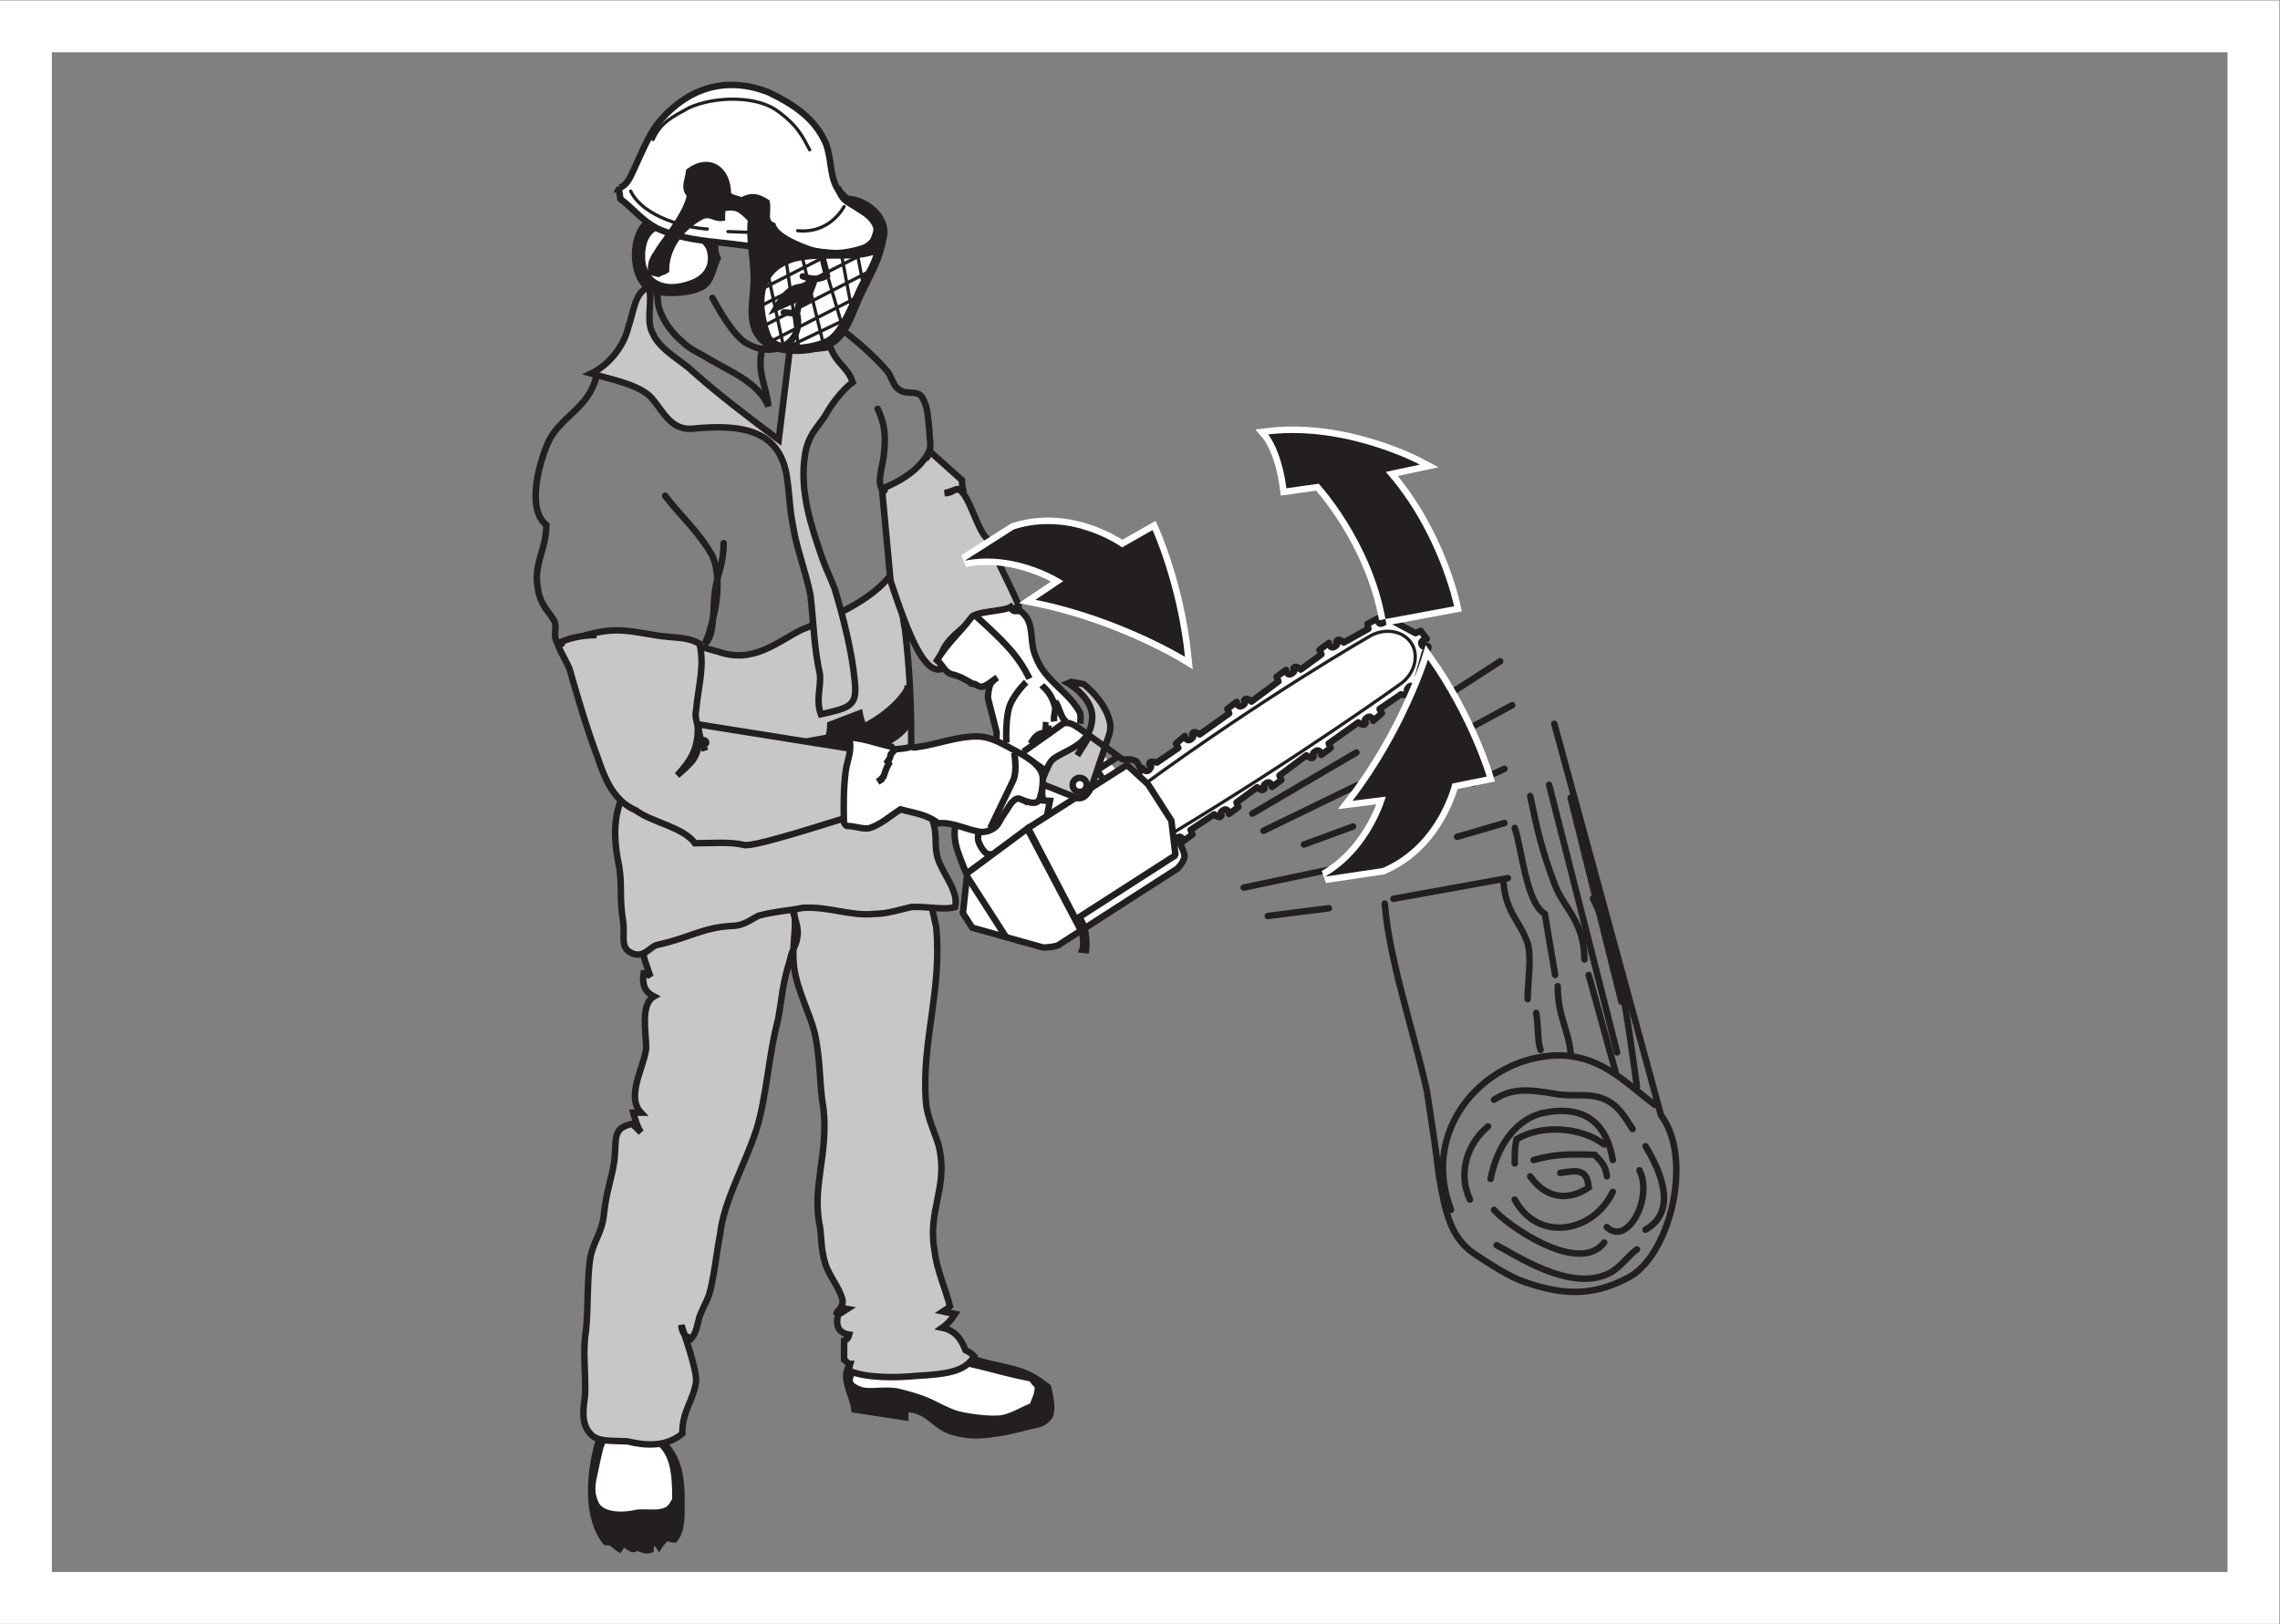 <?xml version="1.0" encoding="UTF-8" standalone="no"?>
<svg
   xmlns:dc="http://purl.org/dc/elements/1.1/"
   xmlns:cc="http://creativecommons.org/ns#"
   xmlns:rdf="http://www.w3.org/1999/02/22-rdf-syntax-ns#"
   xmlns:svg="http://www.w3.org/2000/svg"
   xmlns="http://www.w3.org/2000/svg"
   viewBox="0 0 234.333 166.92"
   height="166.92"
   width="234.333"
   xml:space="preserve"
   id="svg2"
   version="1.1"><rect x="0" y="0" width="234.333" height="166.92" fill="#808080" stroke="none"/><defs
     id="defs6" /><g
     transform="matrix(1.333,0,0,-1.333,0,166.92)"
     id="g10"><g
       transform="scale(0.1)"
       id="g12"><path
         id="path14"
         style="fill:#231f20;fill-opacity:1;fill-rule:nonzero;stroke:none"
         d="m 504.184,1082.91 c -17.25,-3.97 -19.903,-41.79 -3.981,-53.07 5.309,-4.65 28.531,-4.65 38.488,0 9.957,3.32 9.957,13.27 14.594,23.22 -1.992,3.98 -1.992,7.3 -1.992,13.27 -5.973,3.98 -7.293,10.62 -13.27,13.94 -14.593,7.29 -26.539,3.97 -39.804,-1.99 l 5.965,4.63" /><path
         id="path16"
         style="fill:none;stroke:#231f20;stroke-width:5;stroke-linecap:round;stroke-linejoin:miter;stroke-miterlimit:3.864;stroke-dasharray:none;stroke-opacity:1"
         d="m 504.184,1082.91 c -17.25,-3.97 -19.903,-41.79 -3.981,-53.07 5.309,-4.65 28.531,-4.65 38.488,0 9.957,3.32 9.957,13.27 14.594,23.22 -1.992,3.98 -1.992,7.3 -1.992,13.27 -5.973,3.98 -7.293,10.62 -13.27,13.94 -14.593,7.29 -26.539,3.97 -39.804,-1.99 z" /><path
         id="path18"
         style="fill:#ffffff;fill-opacity:1;fill-rule:nonzero;stroke:none"
         d="m 494.898,1054.39 c 0,-19.24 15.922,-29.2 38.477,-20.57 9.297,3.31 17.918,11.94 13.938,25.88 -1.329,4.64 -5.305,6.63 -6.633,10.61 -7.965,2.65 -10.617,6.64 -18.578,7.97 -11.942,2.64 -27.204,-0.67 -27.204,-23.89" /><path
         id="path20"
         style="fill:none;stroke:#231f20;stroke-width:5;stroke-linecap:round;stroke-linejoin:miter;stroke-miterlimit:3.864;stroke-dasharray:none;stroke-opacity:1"
         d="m 494.898,1054.39 c 0,-19.24 15.922,-29.2 38.477,-20.57 9.297,3.31 17.918,11.94 13.938,25.88 -1.329,4.64 -5.305,6.63 -6.633,10.61 -7.965,2.65 -10.617,6.64 -18.578,7.97 -11.942,2.64 -27.204,-0.67 -27.204,-23.89 z" /><path
         id="path22"
         style="fill:#231f20;fill-opacity:1;fill-rule:nonzero;stroke:none"
         d="m 478.305,157.969 c -6.633,0 -7.957,-3.309 -12.602,-5.297 -9.949,-23.902 -16.586,-67.024 1.328,-89.57 5.965,0 5.309,-1.992 10.614,-5.312 1.332,1.992 1.996,3.32 2.652,4.641 3.316,-2 8.629,-7.301 9.953,-3.309 4.648,-1.332 7.301,-3.32 11.281,-2 0,5.309 3.317,7.969 6.637,2.66 1.992,3.32 4.645,5.309 6.637,7.309 1.988,-2 3.316,-2 5.308,-2 5.965,7.289 5.309,18.582 5.309,31.18 0,26.54 -6.637,39.809 -23.891,51.09 -7.297,4.641 -11.941,11.289 -23.226,10.61" /><path
         id="path24"
         style="fill:none;stroke:#231f20;stroke-width:5;stroke-linecap:round;stroke-linejoin:miter;stroke-miterlimit:3.864;stroke-dasharray:none;stroke-opacity:1"
         d="m 478.305,157.969 c -6.633,0 -7.957,-3.309 -12.602,-5.297 -9.949,-23.902 -16.586,-67.024 1.328,-89.57 5.965,0 5.309,-1.992 10.614,-5.312 1.332,1.992 1.996,3.32 2.652,4.641 3.316,-2 8.629,-7.301 9.953,-3.309 4.648,-1.332 7.301,-3.32 11.281,-2 0,5.309 3.317,7.969 6.637,2.66 1.992,3.32 4.645,5.309 6.637,7.309 1.988,-2 3.316,-2 5.308,-2 5.965,7.289 5.309,18.582 5.309,31.18 0,26.54 -6.637,39.809 -23.891,51.09 -7.297,4.641 -11.941,11.289 -23.226,10.61 z" /><path
         id="path26"
         style="fill:#231f20;fill-opacity:1;fill-rule:nonzero;stroke:none"
         d="m 666.754,212.391 c -3.984,-3.981 -12.613,-11.95 -13.941,-17.922 -1.989,-9.297 4.644,-18.578 5.976,-29.188 l 39.149,-5.98 c 0,2.66 0,4.64 0,6.629 22.55,-1.321 19.894,-16.578 45.785,-19.891 14.593,-2.668 39.136,3.313 48.425,5.961 7.965,1.988 11.286,1.34 15.934,6.648 4.637,4.641 1.32,17.243 0,23.872 -7.969,5.98 -13.273,9.96 -24.559,13.289 -17.25,4.632 -23.882,4.632 -39.144,10.613 -21.231,5.969 -52.414,1.316 -74.977,7.289 -0.668,-0.66 -1.992,-1.32 -2.648,-1.32" /><path
         id="path28"
         style="fill:none;stroke:#231f20;stroke-width:5;stroke-linecap:round;stroke-linejoin:miter;stroke-miterlimit:3.864;stroke-dasharray:none;stroke-opacity:1"
         d="m 666.754,212.391 c -3.984,-3.981 -12.613,-11.95 -13.941,-17.922 -1.989,-9.297 4.644,-18.578 5.976,-29.188 l 39.149,-5.98 c 0,2.66 0,4.64 0,6.629 22.55,-1.321 19.894,-16.578 45.785,-19.891 14.593,-2.668 39.136,3.313 48.425,5.961 7.965,1.988 11.286,1.34 15.934,6.648 4.637,4.641 1.32,17.243 0,23.872 -7.969,5.98 -13.273,9.96 -24.559,13.289 -17.25,4.632 -23.882,4.632 -39.144,10.613 -21.231,5.969 -52.414,1.316 -74.977,7.289 -0.668,-0.66 -1.992,-1.32 -2.648,-1.32 z" /><path
         id="path30"
         style="fill:#ffffff;fill-opacity:1;fill-rule:nonzero;stroke:none"
         d="m 469.02,146.691 c -6.637,-6.632 -6.637,-13.261 -9.293,-23.882 -1.989,-11.278 -5.965,-19.239 0,-31.188 5.312,-8.633 20.57,-8.633 31.855,-5.973 8.621,0.672 15.922,-1.316 22.555,1.992 3.32,1.328 5.312,5.969 6.633,7.961 0,24.546 -1.985,42.468 -22.551,49.769 -9.293,2.66 -25.223,3.32 -32.516,-4.641 l 3.317,5.961" /><path
         id="path32"
         style="fill:none;stroke:#231f20;stroke-width:5;stroke-linecap:round;stroke-linejoin:miter;stroke-miterlimit:3.864;stroke-dasharray:none;stroke-opacity:1"
         d="m 469.02,146.691 c -6.637,-6.632 -6.637,-13.261 -9.293,-23.882 -1.989,-11.278 -5.965,-19.239 0,-31.188 5.312,-8.633 20.57,-8.633 31.855,-5.973 8.621,0.672 15.922,-1.316 22.555,1.992 3.32,1.328 5.312,5.969 6.633,7.961 0,24.546 -1.985,42.468 -22.551,49.769 -9.293,2.66 -25.223,3.32 -32.516,-4.641 z" /><path
         id="path34"
         style="fill:#ffffff;fill-opacity:1;fill-rule:nonzero;stroke:none"
         d="m 666.754,201.762 c -5.316,-1.992 -17.922,-13.922 -7.965,-19.242 9.281,-5.969 17.91,-1.309 32.512,-3.309 8.625,-1.992 17.91,-4.652 25.219,-7.949 7.289,-3.332 12.601,-6.653 20.558,-9.301 6.645,-1.992 27.207,-5.301 36.492,-3.313 8.621,1.993 15.262,6.633 22.563,9.282 1.992,5.968 4.637,9.289 3.98,15.922 -1.988,1.32 -3.32,3.308 -4.64,5.308 -30.528,5.969 -47.774,13.93 -82.938,16.59 -20.57,0 -31.859,-9.289 -49.765,-3.309 l 3.984,-0.679" /><path
         id="path36"
         style="fill:none;stroke:#231f20;stroke-width:5;stroke-linecap:round;stroke-linejoin:miter;stroke-miterlimit:3.864;stroke-dasharray:none;stroke-opacity:1"
         d="m 666.754,201.762 c -5.316,-1.992 -17.922,-13.922 -7.965,-19.242 9.281,-5.969 17.91,-1.309 32.512,-3.309 8.625,-1.992 17.91,-4.652 25.219,-7.949 7.289,-3.332 12.601,-6.653 20.558,-9.301 6.645,-1.992 27.207,-5.301 36.492,-3.313 8.621,1.993 15.262,6.633 22.563,9.282 1.992,5.968 4.637,9.289 3.98,15.922 -1.988,1.32 -3.32,3.308 -4.64,5.308 -30.528,5.969 -47.774,13.93 -82.938,16.59 -20.57,0 -31.859,-9.289 -49.765,-3.309 z" /><path
         id="path38"
         style="fill:#c8c7c7;fill-opacity:1;fill-rule:nonzero;stroke:none"
         d="m 575.852,566.039 c -18.582,-5.969 -53.086,-8.629 -69.676,-21.894 -17.25,-12.606 -10.613,-28.536 -4.645,-45.118 -1.328,1.321 -2.652,2.657 -5.304,2.657 -1.329,-9.297 1.324,-14.598 7.957,-17.918 -10.614,-5.969 -5.965,-27.871 -5.965,-39.817 -1.328,-13.933 -15.93,-37.148 -3.985,-49.765 h -5.972 c 0.664,-2.645 3.32,-11.942 5.972,-15.254 -1.992,1.992 -3.984,3.984 -6.636,6.633 -15.926,-3.321 -11.946,-11.27 -13.938,-28.536 -1.988,-13.925 -5.965,-22.558 -7.957,-40.468 -1.328,-15.266 -7.965,-20.567 -10.613,-34.504 -2.656,-17.91 -1.328,-37.157 -3.32,-56.395 -2.653,-14.601 0,-33.18 -0.665,-49.109 -1.332,-10.621 -3.316,-21.891 3.985,-29.86 5.305,-6.632 16.582,-5.312 28.523,-5.961 13.938,-3.332 29.864,-4.652 42.465,5.961 0,17.918 7.969,23.891 10.621,39.821 0.66,9.297 -7.965,33.168 -11.277,43.789 0,-3.992 1.324,-5.301 2.648,-7.973 1.993,-0.648 3.321,-1.988 4.645,-2.648 4.644,5.32 4.644,10.621 6.637,17.25 1.988,5.308 5.312,11.289 7.304,16.59 3.981,13.273 5.973,34.503 8.621,47.109 2.653,25.215 19.239,53.75 27.868,80.293 7.96,25.207 9.293,57.062 16.582,84.258 3.324,17.258 3.324,27.871 9.296,46.457 1.325,7.957 5.309,11.277 5.973,19.902 0.656,9.285 -4.648,15.922 -4.648,25.215 5.965,-18.578 -0.664,-29.863 1.992,-51.094 2.656,-17.91 11.937,-34.504 15.922,-50.43 4.644,-21.894 3.324,-39.14 6.633,-57.726 3.984,-35.82 -9.286,-60.371 -2.649,-91.563 1.332,-9.949 0.66,-16.582 3.981,-27.871 2.652,-9.285 10.613,-17.91 13.265,-27.859 1.332,-5.313 -3.972,-8.621 -4.644,-11.949 0,3.976 5.32,5.316 8.625,4.648 l -7.289,-4.648 c -1.996,-7.961 0,-13.942 8.621,-15.262 -0.664,-2.66 -1.992,-3.98 -3.981,-4.648 v -14.59 c 1.989,-1.321 2.649,-3.321 4.641,-3.321 -0.66,-1.992 -0.66,-3.32 -0.66,-5.312 13.265,-5.969 37.816,-5.301 51.09,-3.981 21.894,1.332 38.484,2.661 45.117,15.274 -2.653,2.648 -3.985,3.297 -6.633,4.637 -3.32,8.621 -7.969,15.25 -17.914,17.25 4.648,3.32 7.301,6.632 9.945,10.613 -3.312,0.68 -5.961,1.328 -9.281,1.988 1.992,1.328 3.32,2 5.305,3.988 -3.977,15.262 -9.954,27.196 -11.946,43.125 -5.3,30.528 9.961,47.774 3.985,77.625 -1.993,10.625 -9.946,23.899 -10.621,37.832 -3.309,45.782 12.613,84.934 7.964,134.032 -2.652,12.605 -5.972,25.879 -10.617,35.828 -26.543,1.992 -60.375,3.316 -89.566,-4.645 -12.61,-3.984 -35.168,0.66 -45.781,-2.656" /><path
         id="path40"
         style="fill:none;stroke:#231f20;stroke-width:5;stroke-linecap:round;stroke-linejoin:miter;stroke-miterlimit:3.864;stroke-dasharray:none;stroke-opacity:1"
         d="m 575.852,566.039 c -18.582,-5.969 -53.086,-8.629 -69.676,-21.894 -17.25,-12.606 -10.613,-28.536 -4.645,-45.118 -1.328,1.321 -2.652,2.657 -5.304,2.657 -1.329,-9.297 1.324,-14.598 7.957,-17.918 -10.614,-5.969 -5.965,-27.871 -5.965,-39.817 -1.328,-13.933 -15.93,-37.148 -3.985,-49.765 h -5.972 c 0.664,-2.645 3.32,-11.942 5.972,-15.254 -1.992,1.992 -3.984,3.984 -6.636,6.633 -15.926,-3.321 -11.946,-11.27 -13.938,-28.536 -1.988,-13.925 -5.965,-22.558 -7.957,-40.468 -1.328,-15.266 -7.965,-20.567 -10.613,-34.504 -2.656,-17.91 -1.328,-37.157 -3.32,-56.395 -2.653,-14.601 0,-33.18 -0.665,-49.109 -1.332,-10.621 -3.316,-21.891 3.985,-29.86 5.305,-6.632 16.582,-5.312 28.523,-5.961 13.938,-3.332 29.864,-4.652 42.465,5.961 0,17.918 7.969,23.891 10.621,39.821 0.66,9.297 -7.965,33.168 -11.277,43.789 0,-3.992 1.324,-5.301 2.648,-7.973 1.993,-0.648 3.321,-1.988 4.645,-2.648 4.644,5.32 4.644,10.621 6.637,17.25 1.988,5.308 5.312,11.289 7.304,16.59 3.981,13.273 5.973,34.503 8.621,47.109 2.653,25.215 19.239,53.75 27.868,80.293 7.96,25.207 9.293,57.062 16.582,84.258 3.324,17.258 3.324,27.871 9.296,46.457 1.325,7.957 5.309,11.277 5.973,19.902 0.656,9.285 -4.648,15.922 -4.648,25.215 5.965,-18.578 -0.664,-29.863 1.992,-51.094 2.656,-17.91 11.937,-34.504 15.922,-50.43 4.644,-21.894 3.324,-39.14 6.633,-57.726 3.984,-35.82 -9.286,-60.371 -2.649,-91.563 1.332,-9.949 0.66,-16.582 3.981,-27.871 2.652,-9.285 10.613,-17.91 13.265,-27.859 1.332,-5.313 -3.972,-8.621 -4.644,-11.949 0,3.976 5.32,5.316 8.625,4.648 l -7.289,-4.648 c -1.996,-7.961 0,-13.942 8.621,-15.262 -0.664,-2.66 -1.992,-3.98 -3.981,-4.648 v -14.59 c 1.989,-1.321 2.649,-3.321 4.641,-3.321 -0.66,-1.992 -0.66,-3.32 -0.66,-5.312 13.265,-5.969 37.816,-5.301 51.09,-3.981 21.894,1.332 38.484,2.661 45.117,15.274 -2.653,2.648 -3.985,3.297 -6.633,4.637 -3.32,8.621 -7.969,15.25 -17.914,17.25 4.648,3.32 7.301,6.632 9.945,10.613 -3.312,0.68 -5.961,1.328 -9.281,1.988 1.992,1.328 3.32,2 5.305,3.988 -3.977,15.262 -9.954,27.196 -11.946,43.125 -5.3,30.528 9.961,47.774 3.985,77.625 -1.993,10.625 -9.946,23.899 -10.621,37.832 -3.309,45.782 12.613,84.934 7.964,134.032 -2.652,12.605 -5.972,25.879 -10.617,35.828 -26.543,1.992 -60.375,3.316 -89.566,-4.645 -12.61,-3.984 -35.168,0.66 -45.781,-2.656 z" /><path
         id="path42"
         style="fill:#c8c7c7;fill-opacity:1;fill-rule:nonzero;stroke:none"
         d="m 687.313,809.551 c -14.594,-19.906 -45.11,-33.18 -69.668,-43.129 -18.579,-9.293 -37.157,-26.539 -64.36,-16.586 -4.637,0.664 -17.246,6.633 -23.887,2.648 -3.976,-2.648 -3.976,-12.601 -4.64,-18.578 -3.32,-13.929 -3.988,-31.843 -8.629,-45.117 -7.301,-17.25 -19.902,-23.887 -28.531,-37.152 -14.602,-21.235 -15.926,-40.477 -9.953,-69.008 1.996,-14.598 0,-23.887 2.652,-39.813 1.992,-11.277 -2.652,-20.57 5.976,-25.214 9.954,-5.313 14.594,4.644 20.567,5.972 24.551,5.309 34.5,13.274 57.062,14.602 9.953,0 15.262,5.304 21.231,7.957 12.609,3.32 19.91,3.32 33.844,5.972 19.902,1.329 37.156,-6.636 55.066,-4.644 9.957,0 19.91,3.316 28.535,5.309 12.61,0.664 25.211,-2.653 33.832,0 3.324,12.605 -11.269,27.207 -13.93,39.808 -1.992,8.629 0,14.602 -2.656,24.551 -5.972,21.894 -18.578,36.496 -17.246,61.047 0,34.5 -1.332,57.722 -4.64,87.582 -3.325,15.926 -1.993,31.851 -12.606,41.137 l 1.981,2.656" /><path
         id="path44"
         style="fill:none;stroke:#231f20;stroke-width:5;stroke-linecap:round;stroke-linejoin:miter;stroke-miterlimit:3.864;stroke-dasharray:none;stroke-opacity:1"
         d="m 687.313,809.551 c -14.594,-19.906 -45.11,-33.18 -69.668,-43.129 -18.579,-9.293 -37.157,-26.539 -64.36,-16.586 -4.637,0.664 -17.246,6.633 -23.887,2.648 -3.976,-2.648 -3.976,-12.601 -4.64,-18.578 -3.32,-13.929 -3.988,-31.843 -8.629,-45.117 -7.301,-17.25 -19.902,-23.887 -28.531,-37.152 -14.602,-21.235 -15.926,-40.477 -9.953,-69.008 1.996,-14.598 0,-23.887 2.652,-39.813 1.992,-11.277 -2.652,-20.57 5.976,-25.214 9.954,-5.313 14.594,4.644 20.567,5.972 24.551,5.309 34.5,13.274 57.062,14.602 9.953,0 15.262,5.304 21.231,7.957 12.609,3.32 19.91,3.32 33.844,5.972 19.902,1.329 37.156,-6.636 55.066,-4.644 9.957,0 19.91,3.316 28.535,5.309 12.61,0.664 25.211,-2.653 33.832,0 3.324,12.605 -11.269,27.207 -13.93,39.808 -1.992,8.629 0,14.602 -2.656,24.551 -5.972,21.894 -18.578,36.496 -17.246,61.047 0,34.5 -1.332,57.722 -4.64,87.582 -3.325,15.926 -1.993,31.851 -12.606,41.137 z" /><path
         id="path46"
         style="fill:#231f20;fill-opacity:1;fill-rule:nonzero;stroke:none"
         d="m 699.926,721.305 c -10.617,-18.578 -34.504,-29.86 -34.504,-29.86 -0.66,4.645 -1.992,6.633 -2.652,10.618 l -22.559,-8.629 c 0,-3.981 -0.668,-5.969 -1.332,-9.954 l -95.551,-17.25 c 1.992,-6.636 5.981,-11.277 5.981,-19.242 l 89.57,17.914 c 0,-3.316 0,-4.644 0,-8.621 l 26.543,8.621 c 0.656,1.993 1.332,4.645 1.332,7.301 44.445,17.25 35.16,29.195 33.172,49.102" /><path
         id="path48"
         style="fill:none;stroke:#231f20;stroke-width:5;stroke-linecap:round;stroke-linejoin:miter;stroke-miterlimit:3.864;stroke-dasharray:none;stroke-opacity:1"
         d="m 699.926,721.305 c -10.617,-18.578 -34.504,-29.86 -34.504,-29.86 -0.66,4.645 -1.992,6.633 -2.652,10.618 l -22.559,-8.629 c 0,-3.981 -0.668,-5.969 -1.332,-9.954 l -95.551,-17.25 c 1.992,-6.636 5.981,-11.277 5.981,-19.242 l 89.57,17.914 c 0,-3.316 0,-4.644 0,-8.621 l 26.543,8.621 c 0.656,1.993 1.332,4.645 1.332,7.301 44.445,17.25 35.16,29.195 33.172,49.102 z" /><path
         id="path50"
         style="fill:#c8c7c7;fill-opacity:1;fill-rule:nonzero;stroke:none"
         d="m 459.727,762.438 c -11.938,0 -22.555,-2.653 -29.856,-6.633 2.652,-7.961 8.625,-15.922 9.953,-21.899 6.637,-23.218 12.973,-44.48 20.938,-65.711 5.972,-17.922 12.801,-33.578 29.39,-40.875 13.934,-9.953 36.395,-12.773 45.688,-25.382 12.601,0 27.105,1.328 37.719,-1.321 7.964,-1.992 69.476,18.348 78.769,21 l 6.563,52.781 -119.782,19.079 c -1.984,-3.985 3.024,-16.192 4.36,-20.176 -4.653,17.914 7.824,-1.098 -4.778,8.187 0,-13.265 -5.976,-17.91 -16.589,-27.203 9.953,10.617 15.921,19.906 15.921,35.832 0,5.309 -2.656,7.961 -1.324,14.594 1.992,19.906 6.629,33.844 2.653,51.094 -10.618,5.972 -19.239,3.98 -34.504,6.633 -17.25,2.66 -27.868,5.976 -47.774,1.328 l 2.653,-1.328" /><path
         id="path52"
         style="fill:none;stroke:#231f20;stroke-width:5;stroke-linecap:round;stroke-linejoin:miter;stroke-miterlimit:3.864;stroke-dasharray:none;stroke-opacity:1"
         d="m 459.727,762.438 c -11.938,0 -22.555,-2.653 -29.856,-6.633 2.652,-7.961 8.625,-15.922 9.953,-21.899 6.637,-23.218 12.973,-44.48 20.938,-65.711 5.972,-17.922 12.801,-33.578 29.39,-40.875 13.934,-9.953 36.395,-12.773 45.688,-25.382 12.601,0 27.105,1.328 37.719,-1.321 7.964,-1.992 69.476,18.348 78.769,21 l 6.563,52.781 -119.782,19.079 c -1.984,-3.985 3.024,-16.192 4.36,-20.176 -4.653,17.914 7.824,-1.098 -4.778,8.187 0,-13.265 -5.976,-17.91 -16.589,-27.203 9.953,10.617 15.921,19.906 15.921,35.832 0,5.309 -2.656,7.961 -1.324,14.594 1.992,19.906 6.629,33.844 2.653,51.094 -10.618,5.972 -19.239,3.98 -34.504,6.633 -17.25,2.66 -27.868,5.976 -47.774,1.328 z" /><path
         id="path54"
         style="fill:#c8c7c7;fill-opacity:1;fill-rule:nonzero;stroke:none"
         d="M 716.52,904.434 C 709.879,890.5 694.613,881.207 680.016,875.238 l 6.632,-70.996 c 13.938,-42.207 26.243,-72.504 39.52,-67.855 -4.648,13.937 6.605,24.082 19.871,34.699 11.289,10.617 23.625,8.992 39.547,12.973 0,3.976 -23.66,48.746 -23.66,52.058 -7.961,5.313 -14.399,34.375 -22.36,38.356 -3.976,1.992 -3.812,-2.555 -11.109,-2.555 5.309,1.328 7.953,3.32 13.93,3.32 -0.657,2.653 -0.657,4.645 -0.657,6.637 l -25.21,22.559" /><path
         id="path56"
         style="fill:none;stroke:#231f20;stroke-width:5;stroke-linecap:round;stroke-linejoin:miter;stroke-miterlimit:3.864;stroke-dasharray:none;stroke-opacity:1"
         d="M 716.52,904.434 C 709.879,890.5 694.613,881.207 680.016,875.238 l 6.632,-70.996 c 13.938,-42.207 26.243,-72.504 39.52,-67.855 -4.648,13.937 6.605,24.082 19.871,34.699 11.289,10.617 23.625,8.992 39.547,12.973 0,3.976 -23.66,48.746 -23.66,52.058 -7.961,5.313 -14.399,34.375 -22.36,38.356 -3.976,1.992 -3.812,-2.555 -11.109,-2.555 5.309,1.328 7.953,3.32 13.93,3.32 -0.657,2.653 -0.657,4.645 -0.657,6.637 z" /><path
         id="path58"
         style="fill:#c8c7c7;fill-opacity:1;fill-rule:nonzero;stroke:none"
         d="m 600.398,913.059 c -21.234,15.925 -47.769,35.828 -69.671,55.734 -9.957,7.965 -22.559,15.262 -27.204,25.875 -5.972,9.952 0,24.552 -3.32,36.502 -11.277,-5.31 -11.277,-18.58 -15.922,-31.854 -3.32,-13.933 -14.597,-28.535 -28.527,-35.171 15.918,-4.641 34.496,-7.957 45.113,-17.247 9.953,-9.953 15.262,-27.207 33.84,-25.214 39.809,3.98 65.691,-2.657 71.66,-35.164 2.656,-15.922 1.992,-24.551 5.309,-41.145 2.656,-16.586 9.957,-35.16 13.269,-52.414 2.657,-24.547 2.657,-39.813 7.301,-61.043 0.66,-11.277 -3.32,-19.242 0.66,-30.52 23.891,5.305 28.532,6.633 25.883,27.872 -1.992,20.566 -8.621,47.101 -15.266,68.996 -3.98,10.621 -6.636,14.601 -10.617,26.543 -6.636,19.91 -17.254,49.101 -11.945,78.296 2.656,13.938 8.633,18.579 15.266,28.532 4.64,8.621 13.265,19.906 21.23,25.879 -3.984,11.941 -12.609,13.933 -17.246,27.203 -11.949,-1.992 -18.578,-1.992 -31.188,-1.328 l -8.625,-70.332" /><path
         id="path60"
         style="fill:none;stroke:#231f20;stroke-width:5;stroke-linecap:round;stroke-linejoin:miter;stroke-miterlimit:3.864;stroke-dasharray:none;stroke-opacity:1"
         d="m 600.398,913.059 c -21.234,15.925 -47.769,35.828 -69.671,55.734 -9.957,7.965 -22.559,15.262 -27.204,25.875 -5.972,9.952 0,24.552 -3.32,36.502 -11.277,-5.31 -11.277,-18.58 -15.922,-31.854 -3.32,-13.933 -14.597,-28.535 -28.527,-35.171 15.918,-4.641 34.496,-7.957 45.113,-17.247 9.953,-9.953 15.262,-27.207 33.84,-25.214 39.809,3.98 65.691,-2.657 71.66,-35.164 2.656,-15.922 1.992,-24.551 5.309,-41.145 2.656,-16.586 9.957,-35.16 13.269,-52.414 2.657,-24.547 2.657,-39.813 7.301,-61.043 0.66,-11.277 -3.32,-19.242 0.66,-30.52 23.891,5.305 28.532,6.633 25.883,27.872 -1.992,20.566 -8.621,47.101 -15.266,68.996 -3.98,10.621 -6.636,14.601 -10.617,26.543 -6.636,19.91 -17.254,49.101 -11.945,78.296 2.656,13.938 8.633,18.579 15.266,28.532 4.64,8.621 13.265,19.906 21.23,25.879 -3.984,11.941 -12.609,13.933 -17.246,27.203 -11.949,-1.992 -18.578,-1.992 -31.188,-1.328 z" /><path
         id="path62"
         style="fill:none;stroke:#231f20;stroke-width:5;stroke-linecap:round;stroke-linejoin:miter;stroke-miterlimit:3.864;stroke-dasharray:none;stroke-opacity:1"
         d="m 459.727,961.492 c -5.965,-23.883 -26.539,-29.855 -36.489,-49.094 -5.972,-12.613 -18.582,-51.757 -1.992,-65.031 0,-19.238 -9.953,-29.191 -6.637,-48.429 1.993,-13.274 7.305,-16.59 12.614,-25.215 3.312,-5.973 -3.321,-16.594 5.965,-17.918" /><path
         id="path64"
         style="fill:none;stroke:#231f20;stroke-width:5;stroke-linecap:round;stroke-linejoin:miter;stroke-miterlimit:3.864;stroke-dasharray:none;stroke-opacity:1"
         d="m 512.813,869.934 c 11.945,-15.93 25.21,-26.543 36.496,-46.454 5.3,-11.941 4.636,-30.519 1.328,-44.453 -1.989,-7.961 -3.981,-17.25 -7.309,-23.222 7.965,5.308 5.981,26.543 7.965,41.14 1.992,13.27 6.637,19.903 6.637,36.489" /><path
         id="path66"
         style="fill:none;stroke:#231f20;stroke-width:5;stroke-linecap:round;stroke-linejoin:miter;stroke-miterlimit:3.864;stroke-dasharray:none;stroke-opacity:1"
         d="m 676.699,936.945 c 5.309,-11.281 6.641,-20.574 4.649,-36.496 -0.672,-7.301 -6.637,-23.883 0.66,-26.539" /><path
         id="path68"
         style="fill:none;stroke:#231f20;stroke-width:5;stroke-linecap:round;stroke-linejoin:miter;stroke-miterlimit:3.864;stroke-dasharray:none;stroke-opacity:1"
         d="m 653.473,994.668 c 9.957,-7.957 21.238,-17.91 30.527,-28.531 3.313,-3.977 4.645,-11.278 8.621,-13.934 5.973,-5.305 14.598,0 18.578,-6.637 4.645,-8.621 3.989,-14.593 5.321,-24.546 0,-7.297 2.644,-15.258 -1.993,-21.895" /><path
         id="path70"
         style="fill:none;stroke:#231f20;stroke-width:5;stroke-linecap:round;stroke-linejoin:miter;stroke-miterlimit:3.864;stroke-dasharray:none;stroke-opacity:1"
         d="m 502.191,1029.84 c 6.637,-3.32 3.985,-9.29 5.977,-15.27 3.316,-10.61 10.617,-19.902 17.91,-25.867 5.313,-5.312 11.281,-7.965 17.25,-11.285 17.922,-11.281 41.145,-19.238 49.11,-38.48 -1.333,15.257 -9.293,26.542 -4.649,44.453" /><path
         id="path72"
         style="fill:#ffffff;fill-opacity:1;fill-rule:nonzero;stroke:none"
         d="m 477.645,1107.47 c 6.636,1.99 9.289,10.62 11.945,15.92 3.98,8.63 10.613,24.56 17.25,33.18 18.582,23.22 47.769,39.15 85.598,24.55 19.238,-9.29 35.824,-19.91 44.449,-39.81 5.316,-15.26 1.992,-27.2 11.945,-39.15 10.617,-13.93 25.879,-11.95 28.535,-31.85 -5.976,-5.31 -8.633,-9.95 -17.918,-11.94 -10.617,-3.32 -31.847,0 -41.144,1.99 -16.586,1.32 -26.532,0 -45.117,2.65 -24.54,3.32 -41.797,3.32 -62.368,11.28 -13.929,5.31 -21.894,16.59 -32.515,24.55 0,2.65 -1.325,4.65 -0.66,8.63" /><path
         id="path74"
         style="fill:none;stroke:#231f20;stroke-width:5;stroke-linecap:round;stroke-linejoin:miter;stroke-miterlimit:3.864;stroke-dasharray:none;stroke-opacity:1"
         d="m 477.645,1107.47 c 6.636,1.99 9.289,10.62 11.945,15.92 3.98,8.63 10.613,24.56 17.25,33.18 18.582,23.22 47.769,39.15 85.598,24.55 19.238,-9.29 35.824,-19.91 44.449,-39.81 5.316,-15.26 1.992,-27.2 11.945,-39.15 10.617,-13.93 25.879,-11.95 28.535,-31.85 -5.976,-5.31 -8.633,-9.95 -17.918,-11.94 -10.617,-3.32 -31.847,0 -41.144,1.99 -16.586,1.32 -26.532,0 -45.117,2.65 -24.54,3.32 -41.797,3.32 -62.368,11.28 -13.929,5.31 -21.894,16.59 -32.515,24.55 0,2.65 -1.325,4.65 -0.66,8.63 z" /><path
         id="path76"
         style="fill:none;stroke:#231f20;stroke-width:2.5;stroke-linecap:round;stroke-linejoin:miter;stroke-miterlimit:3.864;stroke-dasharray:none;stroke-opacity:1"
         d="m 486.273,1104.82 c 9.954,-20.58 44.454,-28.53 59.047,-29.2" /><path
         id="path78"
         style="fill:none;stroke:#231f20;stroke-width:2.5;stroke-linecap:round;stroke-linejoin:miter;stroke-miterlimit:3.864;stroke-dasharray:none;stroke-opacity:1"
         d="m 561.25,1073.63 37.156,-1.33" /><path
         id="path80"
         style="fill:none;stroke:#231f20;stroke-width:2.5;stroke-linecap:round;stroke-linejoin:miter;stroke-miterlimit:3.864;stroke-dasharray:none;stroke-opacity:1"
         d="m 650.824,1092.87 c -4.64,-7.96 -15.929,-20.57 -35.828,-18.58" /><path
         id="path82"
         style="fill:none;stroke:#231f20;stroke-width:2.5;stroke-linecap:round;stroke-linejoin:miter;stroke-miterlimit:3.864;stroke-dasharray:none;stroke-opacity:1"
         d="m 624.277,1136.66 c -5.3,9.96 -9.281,19.24 -26.535,31.19 -16.586,10.62 -47.105,9.95 -66.351,1.33 -13.27,-7.3 -21.895,-11.29 -27.868,-24.55" /><path
         id="path84"
         style="fill:#231f20;fill-opacity:1;fill-rule:nonzero;stroke:none"
         d="m 561.25,1102.16 c 0,19.91 -14.594,29.2 -29.859,17.91 -0.664,-6.63 -4.645,-13.27 0.664,-17.91 -1.328,-11.95 -15.262,-29.86 -23.227,-41.14 -3.316,-5.97 -7.961,-9.95 -6.637,-18.58 1.993,-0.66 3.321,-0.66 5.313,-1.32 1.992,1.32 3.98,1.32 5.973,2.65 0,18.58 13.269,34.51 27.863,41.81 6.64,2.65 9.297,-1.99 15.262,-1.34 0,3.32 0,4.65 0.668,7.3 11.269,2.66 14.593,-1.33 21.894,-8.63 -1.992,-14.59 1.992,-29.19 1.992,-45.11 0,-16.59 -5.304,-33.18 3.977,-45.12 9.297,-13.27 35.828,-13.27 52.418,-6.633 14.597,3.976 19.906,26.543 27.211,41.133 7.289,15.26 13.265,23.89 16.586,42.47 3.308,14.59 -13.278,29.19 -28.535,29.19 -1.989,3.32 -5.973,4.65 -6.629,9.29 3.308,-17.25 19.238,-12.6 27.859,-23.89 4.648,-7.95 0,-15.92 -2.652,-21.23 -16.586,-6.63 -33.84,-8.62 -50.43,-1.99 -8.621,3.32 -22.555,9.29 -25.207,17.26 -7.301,2.64 -3.316,11.27 -4.649,17.91 -7.292,4.65 -11.941,5.3 -19.242,1.33 -4.636,1.98 -10.613,1.98 -11.945,7.3 l 1.332,-2.66" /><path
         id="path86"
         style="fill:none;stroke:#231f20;stroke-width:5;stroke-linecap:round;stroke-linejoin:miter;stroke-miterlimit:3.864;stroke-dasharray:none;stroke-opacity:1"
         d="m 561.25,1102.16 c 0,19.91 -14.594,29.2 -29.859,17.91 -0.664,-6.63 -4.645,-13.27 0.664,-17.91 -1.328,-11.95 -15.262,-29.86 -23.227,-41.14 -3.316,-5.97 -7.961,-9.95 -6.637,-18.58 1.993,-0.66 3.321,-0.66 5.313,-1.32 1.992,1.32 3.98,1.32 5.973,2.65 0,18.58 13.269,34.51 27.863,41.81 6.64,2.65 9.297,-1.99 15.262,-1.34 0,3.32 0,4.65 0.668,7.3 11.269,2.66 14.593,-1.33 21.894,-8.63 -1.992,-14.59 1.992,-29.19 1.992,-45.11 0,-16.59 -5.304,-33.18 3.977,-45.12 9.297,-13.27 35.828,-13.27 52.418,-6.633 14.597,3.976 19.906,26.543 27.211,41.133 7.289,15.26 13.265,23.89 16.586,42.47 3.308,14.59 -13.278,29.19 -28.535,29.19 -1.989,3.32 -5.973,4.65 -6.629,9.29 3.308,-17.25 19.238,-12.6 27.859,-23.89 4.648,-7.95 0,-15.92 -2.652,-21.23 -16.586,-6.63 -33.84,-8.62 -50.43,-1.99 -8.621,3.32 -22.555,9.29 -25.207,17.26 -7.301,2.64 -3.316,11.27 -4.649,17.91 -7.292,4.65 -11.941,5.3 -19.242,1.33 -4.636,1.98 -10.613,1.98 -11.945,7.3 z" /><path
         id="path88"
         style="fill:#ffffff;fill-opacity:1;fill-rule:nonzero;stroke:none"
         d="m 676.699,1059.7 c -17.91,-9.29 -52.422,0.66 -72.324,-9.96 -21.895,-10.61 -19.902,-37.15 -11.937,-57.724 7.289,-11.278 30.515,-9.289 44.449,-3.313 11.289,4.641 17.254,23.227 23.894,35.157 5.297,13.94 13.93,22.57 15.918,35.84" /><path
         id="path90"
         style="fill:none;stroke:#231f20;stroke-width:5;stroke-linecap:round;stroke-linejoin:miter;stroke-miterlimit:3.864;stroke-dasharray:none;stroke-opacity:1"
         d="m 676.699,1059.7 c -17.91,-9.29 -52.422,0.66 -72.324,-9.96 -21.895,-10.61 -19.902,-37.15 -11.937,-57.724 7.289,-11.278 30.515,-9.289 44.449,-3.313 11.289,4.641 17.254,23.227 23.894,35.157 5.297,13.94 13.93,22.57 15.918,35.84 z" /><path
         id="path92"
         style="fill:none;stroke:#231f20;stroke-width:2.5;stroke-linecap:round;stroke-linejoin:miter;stroke-miterlimit:3.864;stroke-dasharray:none;stroke-opacity:1"
         d="m 642.855,1057.7 -59.71,-30.52 7.96,18.58 12.606,-59.049 11.941,-1.992 -9.949,69.671 11.942,3.31 17.25,-70.989 14.597,13.929 -16.586,56.4 15.926,-1.33 7.965,-42.46 8.625,20.57 -4.641,23.88 12.602,2.66 -90.238,-45.79 2.652,-15.254 84.93,43.794 -7.957,-19.25 -69.008,-35.157 12.605,-4.648 47.106,22.555" /><path
         id="path94"
         style="fill:none;stroke:#231f20;stroke-width:5;stroke-linecap:round;stroke-linejoin:miter;stroke-miterlimit:3.864;stroke-dasharray:none;stroke-opacity:1"
         d="m 549.309,1022.54 c 5.3,-9.95 17.918,-31.852 27.863,-35.829 20.57,-11.281 43.125,1.992 37.16,23.889 0.664,1.99 0.664,3.31 1.32,5.96 2.653,1.99 3.989,3.32 6.637,4.65 1.988,5.31 3.32,7.97 5.313,13.94" /><path
         id="path96"
         style="fill:none;stroke:#231f20;stroke-width:5;stroke-linecap:round;stroke-linejoin:miter;stroke-miterlimit:3.864;stroke-dasharray:none;stroke-opacity:1"
         d="m 618.977,1039.13 c 7.293,-2.65 13.269,-2.65 18.574,0.66 -1.324,6.64 -3.317,11.94 -3.317,15.92" /><path
         id="path98"
         style="fill:#231f20;fill-opacity:1;fill-rule:nonzero;stroke:none"
         d="m 624.277,1030.5 c -13.261,2.66 -19.234,-4.64 -25.871,-15.93 7.961,3.32 11.942,6.64 22.555,7.97 l 3.316,7.96" /><path
         id="path100"
         style="fill:none;stroke:#231f20;stroke-width:5;stroke-linecap:round;stroke-linejoin:miter;stroke-miterlimit:3.864;stroke-dasharray:none;stroke-opacity:1"
         d="m 624.277,1030.5 c -13.261,2.66 -19.234,-4.64 -25.871,-15.93 7.961,3.32 11.942,6.64 22.555,7.97 z" /><path
         id="path102"
         style="fill:none;stroke:#231f20;stroke-width:5;stroke-linecap:round;stroke-linejoin:miter;stroke-miterlimit:3.864;stroke-dasharray:none;stroke-opacity:1"
         d="m 604.375,1011.25 c 3.984,0 5.309,-0.65 7.965,-0.65" /><path
         id="path104"
         style="fill:none;stroke:#231f20;stroke-width:5;stroke-linecap:round;stroke-linejoin:miter;stroke-miterlimit:3.864;stroke-dasharray:none;stroke-opacity:1"
         d="m 1276.03,400.16 c -25.21,18.567 -47.78,46.438 -93.56,35.82 -46.43,-10.613 -85.59,-59.714 -63.69,-116.765" /><path
         id="path106"
         style="fill:none;stroke:#231f20;stroke-width:5;stroke-linecap:round;stroke-linejoin:miter;stroke-miterlimit:3.864;stroke-dasharray:none;stroke-opacity:1"
         d="m 1133.38,327.164 c -9.95,21.238 -1.33,43.789 13.92,56.406" /><path
         id="path108"
         style="fill:none;stroke:#231f20;stroke-width:5;stroke-linecap:round;stroke-linejoin:miter;stroke-miterlimit:3.864;stroke-dasharray:none;stroke-opacity:1"
         d="m 1151.95,404.137 c 13.94,9.285 27.22,7.957 46.46,4.648 13.26,-2.656 24.55,0.653 36.48,-3.332 12.61,-4.637 17.26,-13.926 23.89,-23.875" /><path
         id="path110"
         style="fill:none;stroke:#231f20;stroke-width:5;stroke-linecap:round;stroke-linejoin:miter;stroke-miterlimit:3.864;stroke-dasharray:none;stroke-opacity:1"
         d="m 1268.74,368.297 c 10.62,-17.246 25.87,-49.758 0,-64.356" /><path
         id="path112"
         style="fill:none;stroke:#231f20;stroke-width:5;stroke-linecap:round;stroke-linejoin:miter;stroke-miterlimit:3.864;stroke-dasharray:none;stroke-opacity:1"
         d="m 1264.09,349.723 c 10.63,-21.231 -9.29,-59.043 -25.21,-43.789" /><path
         id="path114"
         style="fill:none;stroke:#231f20;stroke-width:5;stroke-linecap:round;stroke-linejoin:miter;stroke-miterlimit:3.864;stroke-dasharray:none;stroke-opacity:1"
         d="m 1243.53,333.129 c -15.28,-31.836 -57.73,-39.149 -75.65,-5.965" /><path
         id="path116"
         style="fill:none;stroke:#231f20;stroke-width:5;stroke-linecap:round;stroke-linejoin:miter;stroke-miterlimit:3.864;stroke-dasharray:none;stroke-opacity:1"
         d="m 1179.82,345.082 c 10.62,-15.262 27.21,-20.574 45.13,-8.621 -1.34,14.59 -8.63,13.262 -21.9,11.269" /><path
         id="path118"
         style="fill:none;stroke:#231f20;stroke-width:5;stroke-linecap:round;stroke-linejoin:miter;stroke-miterlimit:3.864;stroke-dasharray:none;stroke-opacity:1"
         d="m 1182.47,357.68 c 16.59,4.648 27.88,4.648 47.12,3.984 4.64,-4.637 8.62,-8.621 9.29,-16.582" /><path
         id="path120"
         style="fill:none;stroke:#231f20;stroke-width:5;stroke-linecap:round;stroke-linejoin:miter;stroke-miterlimit:3.864;stroke-dasharray:none;stroke-opacity:1"
         d="m 1236.88,369.633 c -17.25,13.262 -47.77,15.918 -67.67,3.984 -1.33,-7.312 -1.33,-11.289 -1.33,-18.582" /><path
         id="path122"
         style="fill:none;stroke:#231f20;stroke-width:5;stroke-linecap:round;stroke-linejoin:miter;stroke-miterlimit:3.864;stroke-dasharray:none;stroke-opacity:1"
         d="m 1149.3,343.09 c 4.65,23.887 17.92,44.453 38.49,50.43 31.84,7.296 50.42,-5.313 55.74,-35.84" /><path
         id="path124"
         style="fill:none;stroke:#231f20;stroke-width:5;stroke-linecap:round;stroke-linejoin:miter;stroke-miterlimit:3.864;stroke-dasharray:none;stroke-opacity:1"
         d="m 1151.95,319.215 c 8.64,-10.637 65.03,-51.106 84.93,-25.235" /><path
         id="path126"
         style="fill:none;stroke:#231f20;stroke-width:5;stroke-linecap:round;stroke-linejoin:miter;stroke-miterlimit:3.864;stroke-dasharray:none;stroke-opacity:1"
         d="m 1153.95,291.988 c 13.27,-6.633 56.4,-36.484 86.26,-21.886 8.62,3.984 15.26,13.937 21.9,18.586" /><path
         id="path128"
         style="fill:none;stroke:#231f20;stroke-width:5;stroke-linecap:round;stroke-linejoin:round;stroke-miterlimit:3.864;stroke-dasharray:none;stroke-opacity:1"
         d="m 1198.41,694.086 82.26,-301.895 c 24.56,-32.519 7.97,-104.843 -23.21,-124.082 -26.54,-14.589 -49.1,-15.925 -81.62,-4.636 -11.94,3.984 -25.88,13.261 -37.16,20.566 -19.9,12.606 -23.88,31.191 -29.19,61.043 -2.64,23.215 -5.31,39.152 -9.28,65.695 -10.62,47.762 -29.2,101.512 -32.51,144.637" /><path
         id="path130"
         style="fill:none;stroke:#231f20;stroke-width:5;stroke-linecap:round;stroke-linejoin:miter;stroke-miterlimit:3.864;stroke-dasharray:none;stroke-opacity:1"
         d="m 1179.82,638.355 c 5.32,-25.214 8.63,-41.144 19.24,-69.003 6.64,-17.258 22.56,-27.872 22.56,-57.063" /><path
         id="path132"
         style="fill:none;stroke:#231f20;stroke-width:5;stroke-linecap:round;stroke-linejoin:miter;stroke-miterlimit:3.864;stroke-dasharray:none;stroke-opacity:1"
         d="m 1224.95,500.348 20.56,-74.317" /><path
         id="path134"
         style="fill:none;stroke:#231f20;stroke-width:5;stroke-linecap:round;stroke-linejoin:miter;stroke-miterlimit:3.864;stroke-dasharray:none;stroke-opacity:1"
         d="m 1167.88,613.805 c 5.31,-14.602 8.62,-57.727 23.22,-66.348 l 7.96,-47.109" /><path
         id="path136"
         style="fill:none;stroke:#231f20;stroke-width:5;stroke-linecap:round;stroke-linejoin:miter;stroke-miterlimit:3.864;stroke-dasharray:none;stroke-opacity:1"
         d="m 1201.05,491.715 c 0,-23.223 7.96,-32.512 9.96,-51.086" /><path
         id="path138"
         style="fill:none;stroke:#231f20;stroke-width:5;stroke-linecap:round;stroke-linejoin:miter;stroke-miterlimit:3.864;stroke-dasharray:none;stroke-opacity:1"
         d="m 1159.26,571.34 c 1.99,-23.223 12.61,-29.195 18.57,-46.445 3.32,-11.286 0,-30.524 0,-43.133" /><path
         id="path140"
         style="fill:none;stroke:#231f20;stroke-width:5;stroke-linecap:round;stroke-linejoin:miter;stroke-miterlimit:3.864;stroke-dasharray:none;stroke-opacity:1"
         d="m 1184.46,471.148 c 2,-12.609 0.68,-20.566 3.33,-28.535" /><path
         id="path142"
         style="fill:none;stroke:#231f20;stroke-width:5;stroke-linecap:round;stroke-linejoin:miter;stroke-miterlimit:3.864;stroke-dasharray:none;stroke-opacity:1"
         d="m 1228.25,559.398 c 20.58,-41.14 26.55,-92.226 33.86,-145.312" /><path
         id="path144"
         style="fill:none;stroke:#231f20;stroke-width:5;stroke-linecap:round;stroke-linejoin:miter;stroke-miterlimit:3.864;stroke-dasharray:none;stroke-opacity:1"
         d="m 1194.42,646.977 52.42,-206.348" /><path
         id="path146"
         style="fill:none;stroke:#231f20;stroke-width:5;stroke-linecap:round;stroke-linejoin:miter;stroke-miterlimit:3.864;stroke-dasharray:none;stroke-opacity:1"
         d="M 1211.01,637.027 1250.16,479.77" /><path
         id="path148"
         style="fill:#231f20;fill-opacity:1;fill-rule:nonzero;stroke:none"
         d="m 785.203,672.484 30.184,21.082 13.414,-0.957" /><path
         id="path150"
         style="fill:none;stroke:#231f20;stroke-width:5;stroke-linecap:round;stroke-linejoin:miter;stroke-miterlimit:3.864;stroke-dasharray:none;stroke-opacity:1"
         d="m 785.203,672.484 30.184,21.082 13.414,-0.957" /><path
         id="path152"
         style="fill:none;stroke:#231f20;stroke-width:5;stroke-linecap:round;stroke-linejoin:miter;stroke-miterlimit:3.864;stroke-dasharray:none;stroke-opacity:1"
         d="m 965.566,624.816 80.284,47.11" /><path
         id="path154"
         style="fill:none;stroke:#231f20;stroke-width:5;stroke-linecap:round;stroke-linejoin:miter;stroke-miterlimit:3.864;stroke-dasharray:none;stroke-opacity:1"
         d="m 1083.67,695.148 72.99,47.11" /><path
         id="path156"
         style="fill:none;stroke:#231f20;stroke-width:5;stroke-linecap:round;stroke-linejoin:miter;stroke-miterlimit:3.864;stroke-dasharray:none;stroke-opacity:1"
         d="m 1165.95,708.418 -31.85,-17.25" /><path
         id="path158"
         style="fill:none;stroke:#231f20;stroke-width:5;stroke-linecap:round;stroke-linejoin:miter;stroke-miterlimit:3.864;stroke-dasharray:none;stroke-opacity:1"
         d="m 1122.81,685.195 -31.83,-16.586" /><path
         id="path160"
         style="fill:none;stroke:#231f20;stroke-width:5;stroke-linecap:round;stroke-linejoin:miter;stroke-miterlimit:3.864;stroke-dasharray:none;stroke-opacity:1"
         d="M 1046.51,646.715 974.188,611.547" /><path
         id="path162"
         style="fill:none;stroke:#231f20;stroke-width:5;stroke-linecap:round;stroke-linejoin:miter;stroke-miterlimit:3.864;stroke-dasharray:none;stroke-opacity:1"
         d="M 1043.2,614.863 1005.37,600.93" /><path
         id="path164"
         style="fill:none;stroke:#231f20;stroke-width:5;stroke-linecap:round;stroke-linejoin:miter;stroke-miterlimit:3.864;stroke-dasharray:none;stroke-opacity:1"
         d="m 1159.97,659.316 -24.54,-11.281" /><path
         id="path166"
         style="fill:none;stroke:#231f20;stroke-width:5;stroke-linecap:round;stroke-linejoin:miter;stroke-miterlimit:3.864;stroke-dasharray:none;stroke-opacity:1"
         d="m 1159.97,617.516 -36.48,-10.618" /><path
         id="path168"
         style="fill:none;stroke:#231f20;stroke-width:5;stroke-linecap:round;stroke-linejoin:miter;stroke-miterlimit:3.864;stroke-dasharray:none;stroke-opacity:1"
         d="M 1025.28,581.684 958.926,567.75" /><path
         id="path170"
         style="fill:none;stroke:#231f20;stroke-width:5;stroke-linecap:round;stroke-linejoin:miter;stroke-miterlimit:3.864;stroke-dasharray:none;stroke-opacity:1"
         d="m 1024.62,551.832 -47.108,-5.977" /><path
         id="path172"
         style="fill:none;stroke:#231f20;stroke-width:5;stroke-linecap:round;stroke-linejoin:miter;stroke-miterlimit:3.864;stroke-dasharray:none;stroke-opacity:1"
         d="m 1074.38,559.125 88.25,15.926" /><path
         id="path174"
         style="fill:#ffffff;fill-opacity:1;fill-rule:nonzero;stroke:none"
         d="m 877.008,643.379 -1.051,9.215 4.926,7.269 c 0,0 2.574,-4.265 5.433,-1.062 2.868,3.195 -0.222,3.965 -0.222,3.965 0,0 -0.239,2.054 2.304,2.011 2.547,-0.047 3.543,-0.66 3.543,-0.66 l 16.575,11.336 -1.797,3.293 6.797,5.899 c 0,0 1.004,-4.977 4.636,-2.579 3.625,2.399 1.036,4.024 1.036,4.024 0,0 0.429,2.117 2.746,1.367 2.312,-0.746 3.027,-1.641 3.027,-1.641 l 22.781,16.27 -1.453,3.477 7.234,5.375 c 0,0 0.52,-5.098 4.321,-2.973 3.789,2.117 1.394,3.965 1.394,3.965 0,0 0.617,2.105 2.832,1.156 2.2,-0.953 2.825,-1.902 2.825,-1.902 l 20.828,15.558 -1.465,3.477 7.234,5.383 c 0,0 0.539,-5.098 4.328,-2.981 3.782,2.121 1.387,3.973 1.387,3.973 0,0 0.637,2.101 2.833,1.156 2.21,-0.953 2.83,-1.906 2.83,-1.906 l 16,11.754 -1.47,3.476 7.25,5.375 c 0,0 0.53,-5.097 4.31,-2.972 3.79,2.113 1.4,3.964 1.4,3.964 0,0 0.63,2.106 2.82,1.157 2.21,-0.95 2.84,-1.903 2.84,-1.903 l 19.03,10.59 -0.75,3.75 7.95,4.242 c 0,0 -0.45,-5.238 3.59,-3.718 4.03,1.519 2.08,3.773 2.08,3.773 0,0 0.99,2.027 2.93,0.703 1.94,-1.316 2.36,-2.39 2.36,-2.39 l 18.2,-9.707 3.97,1.82 4.63,-6.192 c 0,0 -5.58,-1.136 -3.9,-4.468 1.67,-3.328 4.05,-0.828 4.05,-0.828 0,0 2.16,-0.329 0.79,-2.54 -1.37,-2.207 -2.5,-2.917 -2.5,-2.917 l -5.02,-17.938 2.83,-2.516 -4.93,-7.269 c 0,0 -2.57,4.265 -5.43,1.062 -2.86,-3.199 0.22,-3.957 0.22,-3.957 0,0 0.24,-2.062 -2.3,-2.019 -2.55,0.047 -3.55,0.66 -3.55,0.66 l -16.58,-11.332 1.81,-3.297 -6.8,-5.894 c 0,0 -1,4.976 -4.63,2.574 -3.62,-2.399 -1.04,-4.02 -1.04,-4.02 0,0 -0.43,-2.125 -2.75,-1.371 -2.3,0.754 -3.02,1.645 -3.02,1.645 l -22.79,-16.27 1.47,-3.476 -7.24,-5.379 c 0,0 -0.54,5.097 -4.32,2.976 -3.78,-2.117 -1.4,-3.969 -1.4,-3.969 0,0 -0.62,-2.105 -2.82,-1.156 -2.22,0.953 -2.84,1.91 -2.84,1.91 l -20.816,-15.566 1.457,-3.473 -7.238,-5.386 c 0,0 -0.528,5.101 -4.317,2.984 -3.801,-2.125 -1.394,-3.969 -1.394,-3.969 0,0 -0.625,-2.105 -2.832,-1.16 -2.2,0.949 -2.825,1.906 -2.825,1.906 l -16.003,-11.754 1.461,-3.476 -7.235,-5.379 c 0,0 -0.535,5.098 -4.324,2.976 -3.789,-2.117 -1.399,-3.968 -1.399,-3.968 0,0 -0.617,-2.106 -2.824,-1.153 -2.207,0.946 -2.832,1.903 -2.832,1.903 l -18.203,-11.996 1.469,-3.473 -7.246,-5.375 c 0,0 -0.531,5.098 -4.309,2.973 -3.789,-2.118 -1.406,-3.969 -1.406,-3.969 0,0 -0.613,-2.098 -2.82,-1.152 -2.207,0.949 -2.825,1.906 -2.825,1.906 l -23.851,40.203" /><path
         id="path176"
         style="fill:none;stroke:#231f20;stroke-width:5;stroke-linecap:round;stroke-linejoin:round;stroke-miterlimit:3.864;stroke-dasharray:none;stroke-opacity:1"
         d="m 877.008,643.379 -1.051,9.215 4.926,7.269 c 0,0 2.574,-4.265 5.433,-1.062 2.868,3.195 -0.222,3.965 -0.222,3.965 0,0 -0.239,2.054 2.304,2.011 2.547,-0.047 3.543,-0.66 3.543,-0.66 l 16.575,11.336 -1.797,3.293 6.797,5.899 c 0,0 1.004,-4.977 4.636,-2.579 3.625,2.399 1.036,4.024 1.036,4.024 0,0 0.429,2.117 2.746,1.367 2.312,-0.746 3.027,-1.641 3.027,-1.641 l 22.781,16.27 -1.453,3.477 7.234,5.375 c 0,0 0.52,-5.098 4.321,-2.973 3.789,2.117 1.394,3.965 1.394,3.965 0,0 0.617,2.105 2.832,1.156 2.2,-0.953 2.825,-1.902 2.825,-1.902 l 20.828,15.558 -1.465,3.477 7.234,5.383 c 0,0 0.539,-5.098 4.328,-2.981 3.782,2.121 1.387,3.973 1.387,3.973 0,0 0.637,2.101 2.833,1.156 2.21,-0.953 2.83,-1.906 2.83,-1.906 l 16,11.754 -1.47,3.476 7.25,5.375 c 0,0 0.53,-5.097 4.31,-2.972 3.79,2.113 1.4,3.964 1.4,3.964 0,0 0.63,2.106 2.82,1.157 2.21,-0.95 2.84,-1.903 2.84,-1.903 l 19.03,10.59 -0.75,3.75 7.95,4.242 c 0,0 -0.45,-5.238 3.59,-3.718 4.03,1.519 2.08,3.773 2.08,3.773 0,0 0.99,2.027 2.93,0.703 1.94,-1.316 2.36,-2.39 2.36,-2.39 l 18.2,-9.707 3.97,1.82 4.63,-6.192 c 0,0 -5.58,-1.136 -3.9,-4.468 1.67,-3.328 4.05,-0.828 4.05,-0.828 0,0 2.16,-0.329 0.79,-2.54 -1.37,-2.207 -2.5,-2.917 -2.5,-2.917 l -5.02,-17.938 2.83,-2.516 -4.93,-7.269 c 0,0 -2.57,4.265 -5.43,1.062 -2.86,-3.199 0.22,-3.957 0.22,-3.957 0,0 0.24,-2.062 -2.3,-2.019 -2.55,0.047 -3.55,0.66 -3.55,0.66 l -16.58,-11.332 1.81,-3.297 -6.8,-5.894 c 0,0 -1,4.976 -4.63,2.574 -3.62,-2.399 -1.04,-4.02 -1.04,-4.02 0,0 -0.43,-2.125 -2.75,-1.371 -2.3,0.754 -3.02,1.645 -3.02,1.645 l -22.79,-16.27 1.47,-3.476 -7.24,-5.379 c 0,0 -0.54,5.097 -4.32,2.976 -3.78,-2.117 -1.4,-3.969 -1.4,-3.969 0,0 -0.62,-2.105 -2.82,-1.156 -2.22,0.953 -2.84,1.91 -2.84,1.91 l -20.816,-15.566 1.457,-3.473 -7.238,-5.386 c 0,0 -0.528,5.101 -4.317,2.984 -3.801,-2.125 -1.394,-3.969 -1.394,-3.969 0,0 -0.625,-2.105 -2.832,-1.16 -2.2,0.949 -2.825,1.906 -2.825,1.906 l -16.003,-11.754 1.461,-3.476 -7.235,-5.379 c 0,0 -0.535,5.098 -4.324,2.976 -3.789,-2.117 -1.399,-3.968 -1.399,-3.968 0,0 -0.617,-2.106 -2.824,-1.153 -2.207,0.946 -2.832,1.903 -2.832,1.903 l -18.203,-11.996 1.469,-3.473 -7.246,-5.375 c 0,0 -0.531,5.098 -4.309,2.973 -3.789,-2.118 -1.406,-3.969 -1.406,-3.969 0,0 -0.613,-2.098 -2.82,-1.152 -2.207,0.949 -2.825,1.906 -2.825,1.906 z" /><path
         id="path178"
         style="fill:#ffffff;fill-opacity:1;fill-rule:nonzero;stroke:none"
         d="m 899.578,607.063 c 101.982,61.292 179.162,117 179.162,117 11.62,7.55 15.95,22.191 9.48,32.14 -6.61,10.168 -21.75,12.18 -33.36,4.633 0,0 -81.774,-46.856 -175.462,-115.594 -6.488,-4.207 20.18,-38.179 20.18,-38.179" /><path
         id="path180"
         style="fill:none;stroke:#231f20;stroke-width:2.5;stroke-linecap:round;stroke-linejoin:round;stroke-miterlimit:3.864;stroke-dasharray:none;stroke-opacity:1"
         d="m 899.578,607.063 c 101.982,61.292 179.162,117 179.162,117 11.62,7.55 15.95,22.191 9.48,32.14 -6.61,10.168 -21.75,12.18 -33.36,4.633 0,0 -81.774,-46.856 -175.462,-115.594 -6.488,-4.207 20.18,-38.179 20.18,-38.179 z" /><path
         id="path182"
         style="fill:#ffffff;fill-opacity:1;fill-rule:nonzero;stroke:none"
         d="m 906.328,607.395 c 0,0 8.379,-12.5 6.746,-17.059 -1.629,-4.555 -5.359,-8.012 -5.359,-8.012 l -92.106,-59.199 c 0,0 -2.425,-0.859 -6.363,-1.285 -3.937,-0.422 -5.285,-0.238 -5.285,-0.238 l -54.344,15.238 -7.183,11.168 3.203,29.414 c 0,0 -4.032,8.988 -7.153,18.215 -3.117,9.218 -2.91,17.074 -1.371,21.218 1.555,4.153 48.153,54.45 48.153,54.45 0,0 13.172,9.519 19.464,13.914 6.301,4.398 17.766,10.019 17.766,10.019 0,0 1.242,0.797 2.781,0.035 0.375,-0.183 2.907,-1.945 6.516,-4.507" /><path
         id="path184"
         style="fill:none;stroke:#231f20;stroke-width:5;stroke-linecap:butt;stroke-linejoin:miter;stroke-miterlimit:4;stroke-dasharray:none;stroke-opacity:1"
         d="m 906.328,607.395 c 0,0 8.379,-12.5 6.746,-17.059 -1.629,-4.555 -5.359,-8.012 -5.359,-8.012 l -92.106,-59.199 c 0,0 -2.425,-0.859 -6.363,-1.285 -3.937,-0.422 -5.285,-0.238 -5.285,-0.238 l -54.344,15.238 -7.183,11.168 3.203,29.414 c 0,0 -4.032,8.988 -7.153,18.215 -3.117,9.218 -2.91,17.074 -1.371,21.218 1.555,4.153 48.153,54.45 48.153,54.45 0,0 13.172,9.519 19.464,13.914 6.301,4.398 17.766,10.019 17.766,10.019 0,0 1.242,0.797 2.781,0.035 0.375,-0.183 2.907,-1.945 6.516,-4.507" /><path
         id="path186"
         style="fill:#ffffff;fill-opacity:1;fill-rule:nonzero;stroke:none"
         d="m 785.828,668.305 c -3.683,-0.657 -7.32,-0.469 -10.789,1.168 -3.668,0.797 -5.797,5.742 -6.695,10.425 -0.692,2.711 0.586,5.637 -0.102,8.356 -2.082,8.133 -4.156,16.273 -6.23,24.414 -0.688,2.707 0.105,6.379 0.91,10.047 0.801,3.672 5.258,6.543 6.008,7.023 -3.793,-2.437 -6.231,-5.05 -10.43,-6.703 -4.199,-1.648 -5.844,2.555 -8.562,1.863 -0.739,-0.48 -0.258,-1.222 -0.528,-2.445 0.27,1.223 0.528,2.445 0.528,2.445 -5.102,3.032 -10.211,6.063 -16.325,7.399 -5.375,1.805 -6.754,7.234 -11.125,10.738 8.094,13.621 17.239,20.695 26.282,32.82 3.031,5.106 25.175,4.84 30.386,8.188 3.086,-6.441 5.586,0.117 10.164,-5.367 8.453,-8.242 4.133,-21.598 9.34,-32.981 6.813,-18.781 25.586,-26.707 34.153,-43.3 0.687,-2.715 0.16,-5.165 0.101,-8.356" /><path
         id="path188"
         style="fill:none;stroke:#231f20;stroke-width:5;stroke-linecap:butt;stroke-linejoin:miter;stroke-miterlimit:4;stroke-dasharray:none;stroke-opacity:1"
         d="m 785.828,668.305 c -3.683,-0.657 -7.32,-0.469 -10.789,1.168 -3.668,0.797 -5.797,5.742 -6.695,10.425 -0.692,2.711 0.586,5.637 -0.102,8.356 -2.082,8.133 -4.156,16.273 -6.23,24.414 -0.688,2.707 0.105,6.379 0.91,10.047 0.801,3.672 5.258,6.543 6.008,7.023 -3.793,-2.437 -6.231,-5.05 -10.43,-6.703 -4.199,-1.648 -5.844,2.555 -8.562,1.863 -0.739,-0.48 -0.258,-1.222 -0.528,-2.445 0.27,1.223 0.528,2.445 0.528,2.445 -5.102,3.032 -10.211,6.063 -16.325,7.399 -5.375,1.805 -6.754,7.234 -11.125,10.738 8.094,13.621 17.239,20.695 26.282,32.82 3.031,5.106 25.175,4.84 30.386,8.188 3.086,-6.441 5.586,0.117 10.164,-5.367 8.453,-8.242 4.133,-21.598 9.34,-32.981 6.813,-18.781 25.586,-26.707 34.153,-43.3 0.687,-2.715 0.16,-5.165 0.101,-8.356" /><path
         id="path190"
         style="fill:#ffffff;fill-opacity:1;fill-rule:nonzero;stroke:none"
         d="m 813.559,711.066 c 3.136,-3.242 4.199,-13.086 8.824,-15.378" /><path
         id="path192"
         style="fill:none;stroke:#231f20;stroke-width:5;stroke-linecap:butt;stroke-linejoin:miter;stroke-miterlimit:4;stroke-dasharray:none;stroke-opacity:1"
         d="m 813.559,711.066 c 3.136,-3.242 4.199,-13.086 8.824,-15.378" /><path
         id="path194"
         style="fill:#ffffff;fill-opacity:1;fill-rule:nonzero;stroke:none"
         d="m 812.809,695.852 c -0.895,4.679 1.863,8.562 0.211,12.765 -1.86,6.172 -4.735,10.637 -9.567,14.899 l 0.477,-0.75" /><path
         id="path196"
         style="fill:none;stroke:#231f20;stroke-width:5;stroke-linecap:butt;stroke-linejoin:miter;stroke-miterlimit:4;stroke-dasharray:none;stroke-opacity:1"
         d="m 812.809,695.852 c -0.895,4.679 1.863,8.562 0.211,12.765 -1.86,6.172 -4.735,10.637 -9.567,14.899 l 0.477,-0.75" /><path
         id="path198"
         style="fill:#ffffff;fill-opacity:1;fill-rule:nonzero;stroke:none"
         d="m 792.934,613.793 76.004,48.504 16.199,-14.844 18.027,-28.055 3.164,-26.738 -76.84,-49.383 -36.847,70.434" /><path
         id="path200"
         style="fill:none;stroke:#231f20;stroke-width:5;stroke-linecap:round;stroke-linejoin:bevel;stroke-miterlimit:4;stroke-dasharray:none;stroke-opacity:1"
         d="m 792.934,613.793 76.004,48.504 16.199,-14.844 18.027,-28.055 3.164,-26.738 -76.84,-49.383 -36.847,70.434" /><path
         id="path202"
         style="fill:#c8c7c7;fill-opacity:1;fill-rule:nonzero;stroke:none"
         d="m 802.793,647.848 25.945,-10.336 c 0,0 3.567,-2.274 7.375,0.523 3.809,2.805 5.957,8.742 5.957,8.742 l 12.664,37.61 c 0,0 2.09,5.078 1.157,10.207 -3.094,16.867 -20.368,30.058 -20.368,30.058 l -9.488,1.735 -2.535,-1.039 c 0,0 18.965,-10.961 18.629,-26.262 -0.242,-11.059 -5.691,-17.344 -11.238,-21.258 -7.485,-5.273 -16.766,-8.316 -20.184,-12.269 -3.422,-3.954 -7.914,-17.711 -7.914,-17.711" /><path
         id="path204"
         style="fill:none;stroke:#231f20;stroke-width:5;stroke-linecap:butt;stroke-linejoin:miter;stroke-miterlimit:4;stroke-dasharray:none;stroke-opacity:1"
         d="m 802.793,647.848 25.945,-10.336 c 0,0 3.567,-2.274 7.375,0.523 3.809,2.805 5.957,8.742 5.957,8.742 l 12.664,37.61 c 0,0 2.09,5.078 1.157,10.207 -3.094,16.867 -20.368,30.058 -20.368,30.058 l -9.488,1.735 -2.535,-1.039 c 0,0 18.965,-10.961 18.629,-26.262 -0.242,-11.059 -5.691,-17.344 -11.238,-21.258 -7.485,-5.273 -16.766,-8.316 -20.184,-12.269 -3.422,-3.954 -7.914,-17.711 -7.914,-17.711 z" /><path
         id="path206"
         style="fill:none;stroke:#231f20;stroke-width:5;stroke-linecap:butt;stroke-linejoin:miter;stroke-miterlimit:4;stroke-dasharray:none;stroke-opacity:1"
         d="m 840.762,685.93 -10.18,-16.364" /><path
         id="path208"
         style="fill:none;stroke:#231f20;stroke-width:5;stroke-linecap:butt;stroke-linejoin:miter;stroke-miterlimit:4;stroke-dasharray:none;stroke-opacity:1"
         d="m 804.426,647.492 c 0,0 -0.867,-3.015 -0.914,-6.207 -0.059,-3.195 0.953,-6.398 0.953,-6.398 l 5.066,-0.254 -2.136,-10.848" /><path
         id="path210"
         style="fill:#ffffff;fill-opacity:1;fill-rule:nonzero;stroke:none"
         d="m 835.43,642.375 c -2.516,-1.621 -5.875,-0.891 -7.5,1.629 -1.617,2.519 -0.883,5.879 1.633,7.5 2.523,1.621 5.882,0.891 7.5,-1.629 1.621,-2.52 0.882,-5.883 -1.633,-7.5" /><path
         id="path212"
         style="fill:none;stroke:#231f20;stroke-width:5;stroke-linecap:butt;stroke-linejoin:miter;stroke-miterlimit:4;stroke-dasharray:none;stroke-opacity:1"
         d="m 835.43,642.375 c -2.516,-1.621 -5.875,-0.891 -7.5,1.629 -1.617,2.519 -0.883,5.879 1.633,7.5 2.523,1.621 5.882,0.891 7.5,-1.629 1.621,-2.52 0.882,-5.883 -1.633,-7.5 z" /><path
         id="path214"
         style="fill:none;stroke:#231f20;stroke-width:5;stroke-linecap:butt;stroke-linejoin:miter;stroke-miterlimit:4;stroke-dasharray:none;stroke-opacity:1"
         d="m 831.793,690.766 v 0" /><path
         id="path216"
         style="fill:none;stroke:#231f20;stroke-width:5;stroke-linecap:butt;stroke-linejoin:miter;stroke-miterlimit:4;stroke-dasharray:none;stroke-opacity:1"
         d="m 831.793,690.766 v 0" /><path
         id="path218"
         style="fill:none;stroke:#231f20;stroke-width:5;stroke-linecap:butt;stroke-linejoin:miter;stroke-miterlimit:4;stroke-dasharray:none;stroke-opacity:1"
         d="m 879.703,659.152 -3.355,5.801 c 0,0 -2.586,1.844 -6.684,1.664 -4.098,-0.176 -4.82,0.41 -4.82,0.41 0,0 -21.793,15.758 -33.051,23.739 0,0 -8.008,6.578 -13.055,2.8 -5.75,-4.312 -29.699,-21.082 -29.699,-21.082" /><path
         id="path220"
         style="fill:none;stroke:#231f20;stroke-width:5;stroke-linecap:butt;stroke-linejoin:miter;stroke-miterlimit:4;stroke-dasharray:none;stroke-opacity:1"
         d="m 846.391,657.52 4.101,-6.375" /><path
         id="path222"
         style="fill:none;stroke:#231f20;stroke-width:5;stroke-linecap:butt;stroke-linejoin:miter;stroke-miterlimit:4;stroke-dasharray:none;stroke-opacity:1"
         d="M 862.25,668.871 845.371,658.02" /><path
         id="path224"
         style="fill:none;stroke:#231f20;stroke-width:5;stroke-linecap:butt;stroke-linejoin:miter;stroke-miterlimit:4;stroke-dasharray:none;stroke-opacity:1"
         d="m 745.77,576.113 29.523,-45.925" /><path
         id="path226"
         style="fill:none;stroke:#231f20;stroke-width:5;stroke-linecap:butt;stroke-linejoin:miter;stroke-miterlimit:4;stroke-dasharray:none;stroke-opacity:1"
         d="m 745.738,578.891 46.328,34.347 41.254,-78.375" /><path
         id="path228"
         style="fill:none;stroke:#231f20;stroke-width:5;stroke-linecap:butt;stroke-linejoin:miter;stroke-miterlimit:4;stroke-dasharray:none;stroke-opacity:1"
         d="m 786.582,671.449 19.496,-13.426 -0.828,-0.89 c 0,0 -5.617,1.707 -9.016,-0.176 -3.875,-2.141 -10.336,-11.203 -10.336,-11.203 0,0 -4.945,-7.039 -9.875,-13.016 -4.929,-5.968 -16.628,-15.597 -19.207,-17.601 -2.57,-2 -2.484,-6.508 -2.769,-8.793 -0.277,-2.285 1.527,-6.739 4.742,-10.641 3.207,-3.902 6.684,-1.664 6.684,-1.664" /><path
         id="path230"
         style="fill:none;stroke:#231f20;stroke-width:5;stroke-linecap:butt;stroke-linejoin:miter;stroke-miterlimit:4;stroke-dasharray:none;stroke-opacity:1"
         d="m 782.555,641.145 c 0,0 2.05,0.617 2.527,-0.125 0.481,-0.747 5.871,-6.403 5.871,-6.403 l 0.84,0.891 -6.32,9.273" /><path
         id="path232"
         style="fill:none;stroke:#231f20;stroke-width:5;stroke-linecap:butt;stroke-linejoin:miter;stroke-miterlimit:4;stroke-dasharray:none;stroke-opacity:1"
         d="m 786.148,645.914 8.723,-11.934 0.899,0.235 c 0,0 0.308,3.348 2.398,6.098 2.098,2.75 5.406,5.23 5.406,5.23" /><path
         id="path234"
         style="fill:none;stroke:#231f20;stroke-width:5;stroke-linecap:butt;stroke-linejoin:miter;stroke-miterlimit:4;stroke-dasharray:none;stroke-opacity:1"
         d="m 781.52,667.848 c 0,0 -0.387,1.152 -1.286,0.922 -0.914,-0.231 -14.171,-10.161 -20.961,-14.872 -6.796,-4.718 -18.25,-14.187 -18.25,-14.187 0,0 -0.089,-0.402 0.051,-1.719 0.141,-1.312 4.844,-9.164 4.844,-9.164" /><path
         id="path236"
         style="fill:none;stroke:#231f20;stroke-width:5;stroke-linecap:butt;stroke-linejoin:miter;stroke-miterlimit:4;stroke-dasharray:none;stroke-opacity:1"
         d="m 808.125,687.051 -2.047,0.445 0.34,5.473 1.887,-0.196" /><path
         id="path238"
         style="fill:none;stroke:#231f20;stroke-width:5;stroke-linecap:butt;stroke-linejoin:miter;stroke-miterlimit:4;stroke-dasharray:none;stroke-opacity:1"
         d="m 808.305,692.773 -0.18,-5.722" /><path
         id="path240"
         style="fill:none;stroke:#231f20;stroke-width:5;stroke-linecap:butt;stroke-linejoin:miter;stroke-miterlimit:4;stroke-dasharray:none;stroke-opacity:1"
         d="m 832.496,544.332 c 0,0 3.25,-4.23 4.473,-11.859 1.215,-7.637 0.394,-12.903 0.394,-12.903 l -2.816,0.293 c 0,0 1.41,3.535 0.18,11.172 -1.219,7.633 -4.461,11.86 -4.461,11.86" /><path
         id="path242"
         style="fill:#ffffff;fill-opacity:1;fill-rule:nonzero;stroke:none"
         d="m 654.465,683.52 c 3.019,-9.622 -1.024,-16.43 -2.399,-25.743 -1.711,-13.718 -1.656,-25.261 -1.39,-38.777 -0.266,-1.223 1.164,-3.457 2.39,-3.723 6.383,-0.109 12.231,-2.66 16.918,-1.757 8.879,2.554 16.121,9.308 24.309,14.57 10.262,-2.871 20.32,-3.774 29.043,-10.793 11.805,1.273 22.5,-5.539 33.781,-6.711 5.149,0.16 10.848,2.769 13.133,7.394 2.289,4.629 5.801,8.989 8.832,14.098 1.758,2.18 4.258,4.84 6.703,4.305 5.856,-2.555 11.223,-4.36 14.199,-2.445 0.743,0.476 2.766,3.878 2.286,4.628 1.543,4.145 2.187,12.977 1.5,15.688 -1.813,9.363 -15.696,16.226 -23.731,20.535 -8.027,4.309 -16.539,9.363 -26.109,9.524 -15.961,0.265 -30.805,-6.114 -47.293,-8.293 -0.742,-0.485 -3.192,0.05 -4.418,0.32 -4.199,-1.652 -8.61,-1.328 -13.293,-2.235 0,0 -0.957,1.493 -1.442,2.235 -11,2.394 -22.23,6.758 -33.019,7.18" /><path
         id="path244"
         style="fill:none;stroke:#231f20;stroke-width:5;stroke-linecap:butt;stroke-linejoin:miter;stroke-miterlimit:4;stroke-dasharray:none;stroke-opacity:1"
         d="m 654.465,683.52 c 3.019,-9.622 -1.024,-16.43 -2.399,-25.743 -1.711,-13.718 -1.656,-25.261 -1.39,-38.777 -0.266,-1.223 1.164,-3.457 2.39,-3.723 6.383,-0.109 12.231,-2.66 16.918,-1.757 8.879,2.554 16.121,9.308 24.309,14.57 10.262,-2.871 20.32,-3.774 29.043,-10.793 11.805,1.273 22.5,-5.539 33.781,-6.711 5.149,0.16 10.848,2.769 13.133,7.394 2.289,4.629 5.801,8.989 8.832,14.098 1.758,2.18 4.258,4.84 6.703,4.305 5.856,-2.555 11.223,-4.36 14.199,-2.445 0.743,0.476 2.766,3.878 2.286,4.628 1.543,4.145 2.187,12.977 1.5,15.688 -1.813,9.363 -15.696,16.226 -23.731,20.535 -8.027,4.309 -16.539,9.363 -26.109,9.524 -15.961,0.265 -30.805,-6.114 -47.293,-8.293 -0.742,-0.485 -3.192,0.05 -4.418,0.32 -4.199,-1.652 -8.61,-1.328 -13.293,-2.235 0,0 -0.957,1.493 -1.442,2.235 -11,2.394 -22.23,6.758 -33.019,7.18" /><path
         id="path246"
         style="fill:#ffffff;fill-opacity:1;fill-rule:nonzero;stroke:none"
         d="m 690.895,674.32 c -1.969,-0.215 -2.5,-2.664 -3.993,-3.621 -0.531,-2.441 -0.793,-3.668 -2.55,-5.851 l 0.953,-1.489 c -2.024,-3.402 -2.547,-5.847 -4.09,-10 -0.75,-0.476 -1.762,-2.175 -2.5,-2.656 0.48,-0.746 0.957,-1.488 1.43,-2.234" /><path
         id="path248"
         style="fill:none;stroke:#231f20;stroke-width:5;stroke-linecap:butt;stroke-linejoin:miter;stroke-miterlimit:4;stroke-dasharray:none;stroke-opacity:1"
         d="m 690.895,674.32 c -1.969,-0.215 -2.5,-2.664 -3.993,-3.621 -0.531,-2.441 -0.793,-3.668 -2.55,-5.851 l 0.953,-1.489 c -2.024,-3.402 -2.547,-5.847 -4.09,-10 -0.75,-0.476 -1.762,-2.175 -2.5,-2.656 0.48,-0.746 0.957,-1.488 1.43,-2.234" /><path
         id="path250"
         style="fill:none;stroke:#231f20;stroke-width:5;stroke-linecap:butt;stroke-linejoin:miter;stroke-miterlimit:4;stroke-dasharray:none;stroke-opacity:1"
         d="m 781.953,671.813 c 0,0 2.711,-14.043 -0.848,-21.598 -3.566,-7.555 -17.554,-36.543 -17.554,-36.543" /><path
         id="path252"
         style="fill:#ffffff;fill-opacity:1;fill-rule:nonzero;stroke:none"
         d="m 775.953,679.527 c 0,0 -1.125,21.383 3.457,30.633 4.574,9.258 11.813,16.012 11.813,16.012" /><path
         id="path254"
         style="fill:none;stroke:#231f20;stroke-width:5;stroke-linecap:butt;stroke-linejoin:miter;stroke-miterlimit:4;stroke-dasharray:none;stroke-opacity:1"
         d="m 775.953,679.527 c 0,0 -1.125,21.383 3.457,30.633 4.574,9.258 11.813,16.012 11.813,16.012" /><path
         id="path256"
         style="fill:#ffffff;fill-opacity:1;fill-rule:nonzero;stroke:none"
         d="m 751.801,777.668 c 0,0 19.367,-17.027 28.515,-27.984 9.149,-10.957 13.407,-20.852 13.407,-20.852" /><path
         id="path258"
         style="fill:none;stroke:#231f20;stroke-width:5;stroke-linecap:butt;stroke-linejoin:miter;stroke-miterlimit:4;stroke-dasharray:none;stroke-opacity:1"
         d="m 751.801,777.668 c 0,0 19.367,-17.027 28.515,-27.984 9.149,-10.957 13.407,-20.852 13.407,-20.852" /><path
         id="path260"
         style="fill:none;stroke:#231f20;stroke-width:5;stroke-linecap:butt;stroke-linejoin:miter;stroke-miterlimit:4;stroke-dasharray:none;stroke-opacity:1"
         d="m 794.801,678.844 c 0,0 1.945,4.07 5.023,6.375 3.317,2.484 6.985,1.687 6.985,1.687" /><path
         id="path262"
         style="fill:#ffffff;fill-opacity:1;fill-rule:nonzero;stroke:none"
         d="m 743.922,819.875 c 40.598,7.918 75.859,-15.809 75.859,-15.809 L 798.34,789.664 c 65.078,-13.101 115.332,-44.027 115.332,-44.027 -5.598,55.207 -25.004,97.824 -25.004,97.824 l -23.539,-13.367 c 0,0 -38.59,28.316 -83.32,13.929 l -37.887,-24.148" /><path
         id="path264"
         style="fill:none;stroke:#ffffff;stroke-width:10;stroke-linecap:butt;stroke-linejoin:miter;stroke-miterlimit:4;stroke-dasharray:none;stroke-opacity:1"
         d="m 743.922,819.875 c 40.598,7.918 75.859,-15.809 75.859,-15.809 L 798.34,789.664 c 65.078,-13.101 115.332,-44.027 115.332,-44.027 -5.598,55.207 -25.004,97.824 -25.004,97.824 l -23.539,-13.367 c 0,0 -38.59,28.316 -83.32,13.929 z" /><path
         id="path266"
         style="fill:#231f20;fill-opacity:1;fill-rule:nonzero;stroke:none"
         d="m 743.922,819.875 c 40.598,7.918 75.859,-15.809 75.859,-15.809 L 798.34,789.664 c 65.078,-13.101 115.332,-44.027 115.332,-44.027 -5.598,55.207 -25.004,97.824 -25.004,97.824 l -23.539,-13.367 c 0,0 -38.59,28.316 -83.32,13.929 l -37.887,-24.148" /><path
         id="path268"
         style="fill:#ffffff;fill-opacity:1;fill-rule:nonzero;stroke:none"
         d="m 1021.6,576.191 c 35.84,20.668 46.87,61.704 46.87,61.704 l -25.63,-3.196 c 40.52,52.59 58.15,108.906 58.15,108.906 32.01,-45.339 45.32,-90.238 45.32,-90.238 l -26.53,-5.355 c 0,0 -10.55,-46.688 -53.75,-65.184 l -44.43,-6.637" /><path
         id="path270"
         style="fill:none;stroke:#ffffff;stroke-width:10;stroke-linecap:butt;stroke-linejoin:miter;stroke-miterlimit:4;stroke-dasharray:none;stroke-opacity:1"
         d="m 1021.6,576.191 c 35.84,20.668 46.87,61.704 46.87,61.704 l -25.63,-3.196 c 40.52,52.59 58.15,108.906 58.15,108.906 32.01,-45.339 45.32,-90.238 45.32,-90.238 l -26.53,-5.355 c 0,0 -10.55,-46.688 -53.75,-65.184 z" /><path
         id="path272"
         style="fill:#231f20;fill-opacity:1;fill-rule:nonzero;stroke:none"
         d="m 1021.6,576.191 c 35.84,20.668 46.87,61.704 46.87,61.704 l -25.63,-3.196 c 40.52,52.59 58.15,108.906 58.15,108.906 32.01,-45.339 45.32,-90.238 45.32,-90.238 l -26.53,-5.355 c 0,0 -10.55,-46.688 -53.75,-65.184 l -44.43,-6.637" /><path
         id="path274"
         style="fill:#ffffff;fill-opacity:1;fill-rule:nonzero;stroke:none"
         d="m 1068.21,774.863 52.93,9.836 c 0,0 -11.62,57.324 -52.68,103.606 l 26.32,5.617 c 0,0 -56.83,30.488 -117.014,23.266 0,0 10.183,-11.872 14.082,-41.5 l 24.902,3.511 c 0,0 40.46,-43.441 51.46,-104.336" /><path
         id="path276"
         style="fill:none;stroke:#ffffff;stroke-width:10;stroke-linecap:butt;stroke-linejoin:miter;stroke-miterlimit:4;stroke-dasharray:none;stroke-opacity:1"
         d="m 1068.21,774.863 52.93,9.836 c 0,0 -11.62,57.324 -52.68,103.606 l 26.32,5.617 c 0,0 -56.83,30.488 -117.014,23.266 0,0 10.183,-11.872 14.082,-41.5 l 24.902,3.511 c 0,0 40.46,-43.441 51.46,-104.336" /><path
         id="path278"
         style="fill:#231f20;fill-opacity:1;fill-rule:nonzero;stroke:none"
         d="m 1068.21,774.863 52.93,9.836 c 0,0 -11.62,57.324 -52.68,103.606 l 26.32,5.617 c 0,0 -56.83,30.488 -117.014,23.266 0,0 10.183,-11.872 14.082,-41.5 l 24.902,3.511 c 0,0 40.46,-43.441 51.46,-104.336" /><path
         id="path280"
         style="fill:#ffffff;fill-opacity:1;fill-rule:nonzero;stroke:none"
         d="M 1757.48,1251.89 H 0 V 0 h 1757.48 v 1251.89 z m -40,-40 V 40 H 40 v 1171.89 h 1677.48" /></g></g></svg>